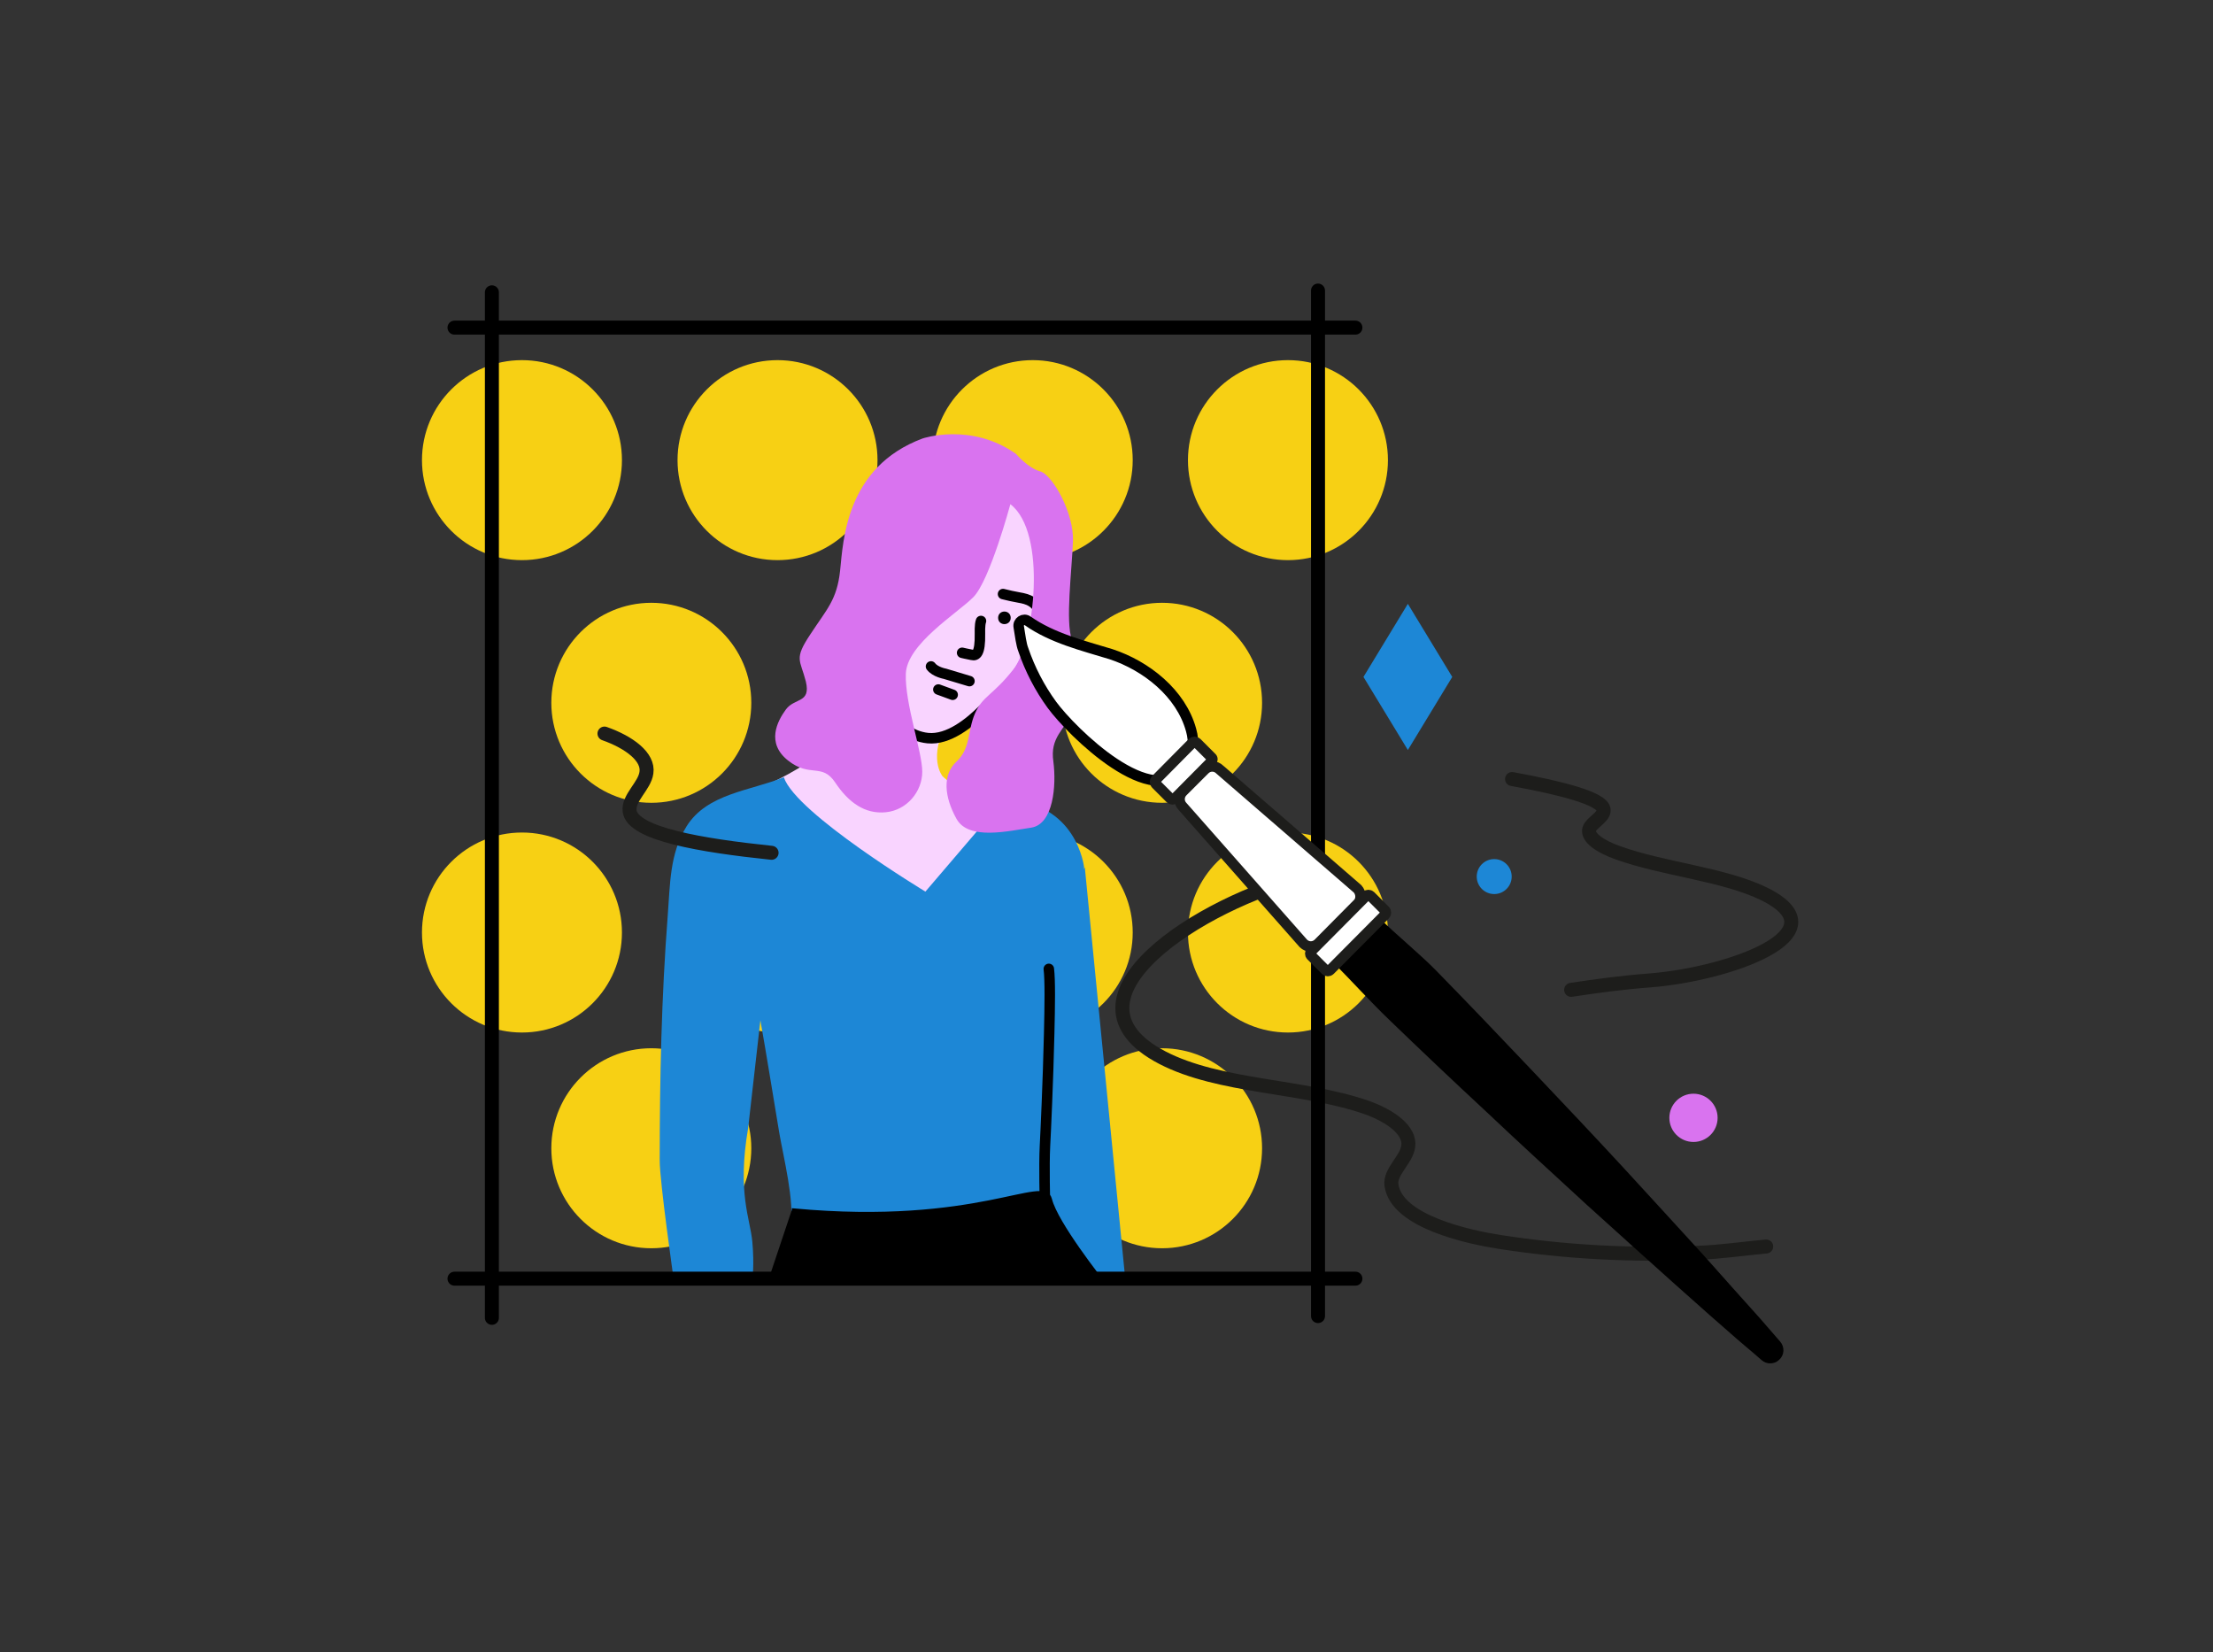 <?xml version="1.0" encoding="UTF-8"?> <svg xmlns="http://www.w3.org/2000/svg" viewBox="0 0 633 472.5"><rect x="0" y="0" width="633" height="472.5" fill="#333333" stroke="none"/><switch><g><circle fill="#F7D014" cx="149.3" cy="266.7" r="28.6"></circle><circle fill="#F7D014" cx="222.4" cy="266.7" r="28.6"></circle><circle fill="#F7D014" cx="295.4" cy="266.7" r="28.6"></circle><circle fill="#F7D014" cx="368.4" cy="266.7" r="28.6"></circle><circle fill="#F7D014" cx="186.3" cy="201" r="28.6"></circle><circle fill="#F7D014" cx="332.4" cy="201" r="28.6"></circle><circle fill="#F7D014" cx="259.3" cy="201" r="28.6"></circle><circle fill="#F7D014" cx="186.3" cy="328.4" r="28.6"></circle><circle fill="#F7D014" cx="332.4" cy="328.4" r="28.6"></circle><circle fill="#F7D014" cx="259.3" cy="328.4" r="28.6"></circle><circle fill="#F7D014" cx="149.3" cy="131.6" r="28.6"></circle><circle fill="#F7D014" cx="222.4" cy="131.6" r="28.6"></circle><circle fill="#F7D014" cx="295.4" cy="131.6" r="28.6"></circle><circle fill="#F7D014" cx="368.4" cy="131.6" r="28.6"></circle><path fill="#1D87D6" d="M402.7 214.5L390 193.6l12.7-20.9 12.7 20.9z"></path><path fill="none" stroke="#1D1D1B" stroke-width="4" stroke-linecap="round" stroke-miterlimit="10" d="M432.5 222.8c13.6 2.5 25.9 5.5 26.2 8.8.2 2.1-3.5 3.6-4.1 5.5-.7 2.4 3.1 5 8.2 6.8 13 4.7 30.3 6.1 41.9 11.8 22.9 11.4-10.7 23-32.8 24.7-7.9.6-15.3 1.6-22.5 2.7m55.8 73.4c-6.6.6-13.2 1.6-19.7 1.8-18.9.8-37.8-.2-56.5-3.1-8.4-1.3-29.6-5.7-31-16.3-.5-3.8 4.3-7.2 4.8-11 .7-4.5-4.9-8.7-12-11.2-18.2-6.3-41.9-5.7-58.3-14.2-32.5-16.9 11.4-44.6 41.1-51.8"></path><path fill="#F9D4FF" d="M296.2 148.6s1.9 19.5-.9 28.3-2.2 10.1-5 14.2-15.4 18.6-21.4 20.5c0 0-11.3 2.5-17-9.1-5.7-11.6-8.5-30.5-5-40 3.5-9.4 13.2-25.8 27.4-24.5 14 1.1 19.1 3 21.9 10.6z"></path><circle stroke="#000" stroke-miterlimit="10" cx="287.3" cy="176.7" r="1.3"></circle><path fill="#F9D4FF" d="M247.2 184.8s-4.6 20.3-8.5 26.4c-3.9 6.1-17.9 12.6-17.9 12.6l4.9 9.7 9.3 18 30.8 12.2s20.6-34.5 21.5-34.9c0 0-11.6-.9-17.7-6.8 0 0-4.4-5.2 1.5-15.9"></path><path fill="#1D87D6" d="M310.3 248.1s10.9 110.7 11.4 116c.6 5.2-17.5-1.5-17.5-1.5l-6.4-26.1-1.2-75 13.7-13.4z"></path><path fill="#1D87D6" d="M224.2 222.3c-9.6 3.9-21.9 4.6-27.8 14-4.9 7.9-4.7 16.6-5.4 25.5-1.8 23.3-2.3 46.8-2.3 70.1 0 6.1 4 34 4 34h22.5s.6-4 0-10.7c-.6-6.7-4.4-14-1.2-32.6l3.5-30.8c1.9 10.7 3.6 21.5 5.4 32.2 1.1 6.5 4.5 20 3.2 26.6 0 0 33.2-2.2 48.9-4.3 15.7-2 18.9.3 23.8-2.3 0 0-.3-10.5 0-16.3s6.1-34.9 5.2-43.3c-.9-8.4 4.4-32.8 6.1-36.3 0 0-2-19-23-19.3L264.7 255c.2.1-37-22.3-40.5-32.7z"></path><path fill="none" stroke="#000" stroke-width="3" stroke-linecap="round" stroke-miterlimit="10" d="M275.2 186.7s1.7.4 2.8.6c1.2.3 2.4-.3 2.3-6 0 0-.1-2.7.3-3.7m-3.3 17.2l-7-2.1s-2.8-.5-4-2.1m6.2 8.1l-4.1-1.5m12.8 5.7c-3.8 3.8-9.9 8.8-15.8 8.2-5.1-.5-9.3-4.1-11.5-8.6m33-32.6c1.5.4 3 .7 4.6 1 1.2.2 2.5.5 3.6 1.2s1.9 1.7 2.1 3"></path><path stroke="#000" stroke-miterlimit="10" d="M227 346.1l-6.8 20.3h95s-13.1-16.5-14.8-23.4-20.5 8-73.4 3.1z"></path><path fill="none" stroke="#000" stroke-width="3" stroke-linecap="round" stroke-miterlimit="10" d="M298.9 344s-.3-10.5 0-16.3c.2-3.6.9-18.8 1.2-32 .2-8.1.3-15.4-.1-18.6"></path><path d="M140.7 376.9V83.6m236.3-.5v293.3m10.7-10.7H130m0-272h257.7" fill="none" stroke="#000" stroke-width="4" stroke-linecap="round" stroke-miterlimit="10"></path><path fill="#D973EF" d="M289 144.2s-5.9 21.9-10.6 26.6c-4.7 4.7-19 13.4-19.3 21.9-.3 8.5 4.7 22.3 4.7 28s-4.4 11-10.4 11.6c-6 .6-10.7-2.8-14.5-8.5-3.8-5.7-7.2-1.3-13.5-6.3s-3.1-11.2-.6-14.6 7.2-1.7 5.7-8c-1.6-6.3-3.5-6.3 1.3-13.5 4.7-7.2 7.6-9.8 8.5-18.2.9-8.5 1.6-29.6 23.6-37.8 0 0 13.8-4.7 26.7 4.4 0 0 3.5 4.1 6.9 5 3.5.9 9.8 12 9.4 20.1-.3 8.2-2.2 23-.3 28 1.9 5 3.9 14 .8 20-3.1 6-7.1 8-6.1 14.9.9 6.9 0 17.9-6.3 18.9-6.3.9-17.9 3.8-21.4-2.5s-4.1-12.6 0-16.4 3.1-8.8 5.3-13.8 5-5 11-12.6 9.7-39.1-.9-47.2z"></path><path fill="#FFF" stroke="#000" stroke-width="3" stroke-miterlimit="10" d="M294 177.6c-1.2-.9-2.9.2-2.6 1.7.4 2.4.7 5 1.3 6.5 1.9 5.6 4.7 11 8.2 15.8 5.5 7.5 29.3 31.2 38.5 17.5 2-3 2.3-6.8 1.3-10.3-2.9-10.6-12.9-18.4-22.9-21.7-8.2-2.5-16.8-4.6-23.8-9.5z"></path><path stroke="#000" stroke-miterlimit="10" d="M394.5 263.2c4 4 11.5 10.2 15.9 14.7 8.7 8.9 17.8 18.4 26.9 28 9.1 9.6 18.2 19.2 26.6 28.3 8.4 9.1 16.2 17.7 22.9 25 6.6 7.4 12.1 13.6 16 17.9 3.8 4.4 6 6.9 6 6.9 1.2 1.4 1.1 3.4-.3 4.6-1.2 1.1-3.1 1.1-4.3 0 0 0-2.5-2.2-6.9-5.9-4.4-3.8-10.6-9.3-18-15.9s-16-14.4-25.2-22.7c-9.1-8.4-18.9-17.3-28.5-26.4-9.7-9-19.3-18.1-28.2-26.7-4.5-4.3-11.2-11.6-15.2-15.6"></path><path fill="#FFF" stroke="#1D1D1B" stroke-width="3" stroke-linecap="round" stroke-linejoin="round" stroke-miterlimit="10" d="M346.5 217.8L336 228.4c-.3.3-.9.3-1.2 0l-4.2-4.2c-.3-.3-.3-.9 0-1.2l10.5-10.6c.3-.3.9-.3 1.2 0l4.2 4.2c.4.3.4.8 0 1.2zm49.7 43.8l-15.8 15.9c-.3.3-.9.3-1.2 0l-4.2-4.2c-.3-.3-.3-.9 0-1.2l15.8-15.9c.3-.3.9-.3 1.2 0l4.2 4.2c.3.3.3.9 0 1.2zm-7.9-3.1l-11.2 11.3c-1.2 1.2-3.1 1.2-4.3 0l-34.5-39.1c-1.2-1.2-1.2-3.1 0-4.3l6.3-6.3c1.2-1.2 3.1-1.2 4.3 0l39.4 34.1c1.1 1.2 1.2 3.2 0 4.3z"></path><circle fill="#1D87D6" cx="427.4" cy="250.7" r="5"></circle><circle fill="#D973EF" cx="484.4" cy="319.7" r="6.9"></circle><path fill="none" stroke="#1D1D1B" stroke-width="4" stroke-linecap="round" stroke-miterlimit="10" d="M220.7 243.9c-20.2-2.1-39.7-5.4-40.6-11.9-.5-3.8 4.3-7.2 4.8-11 .7-4.5-4.9-8.7-12-11.2"></path></g></switch></svg> 